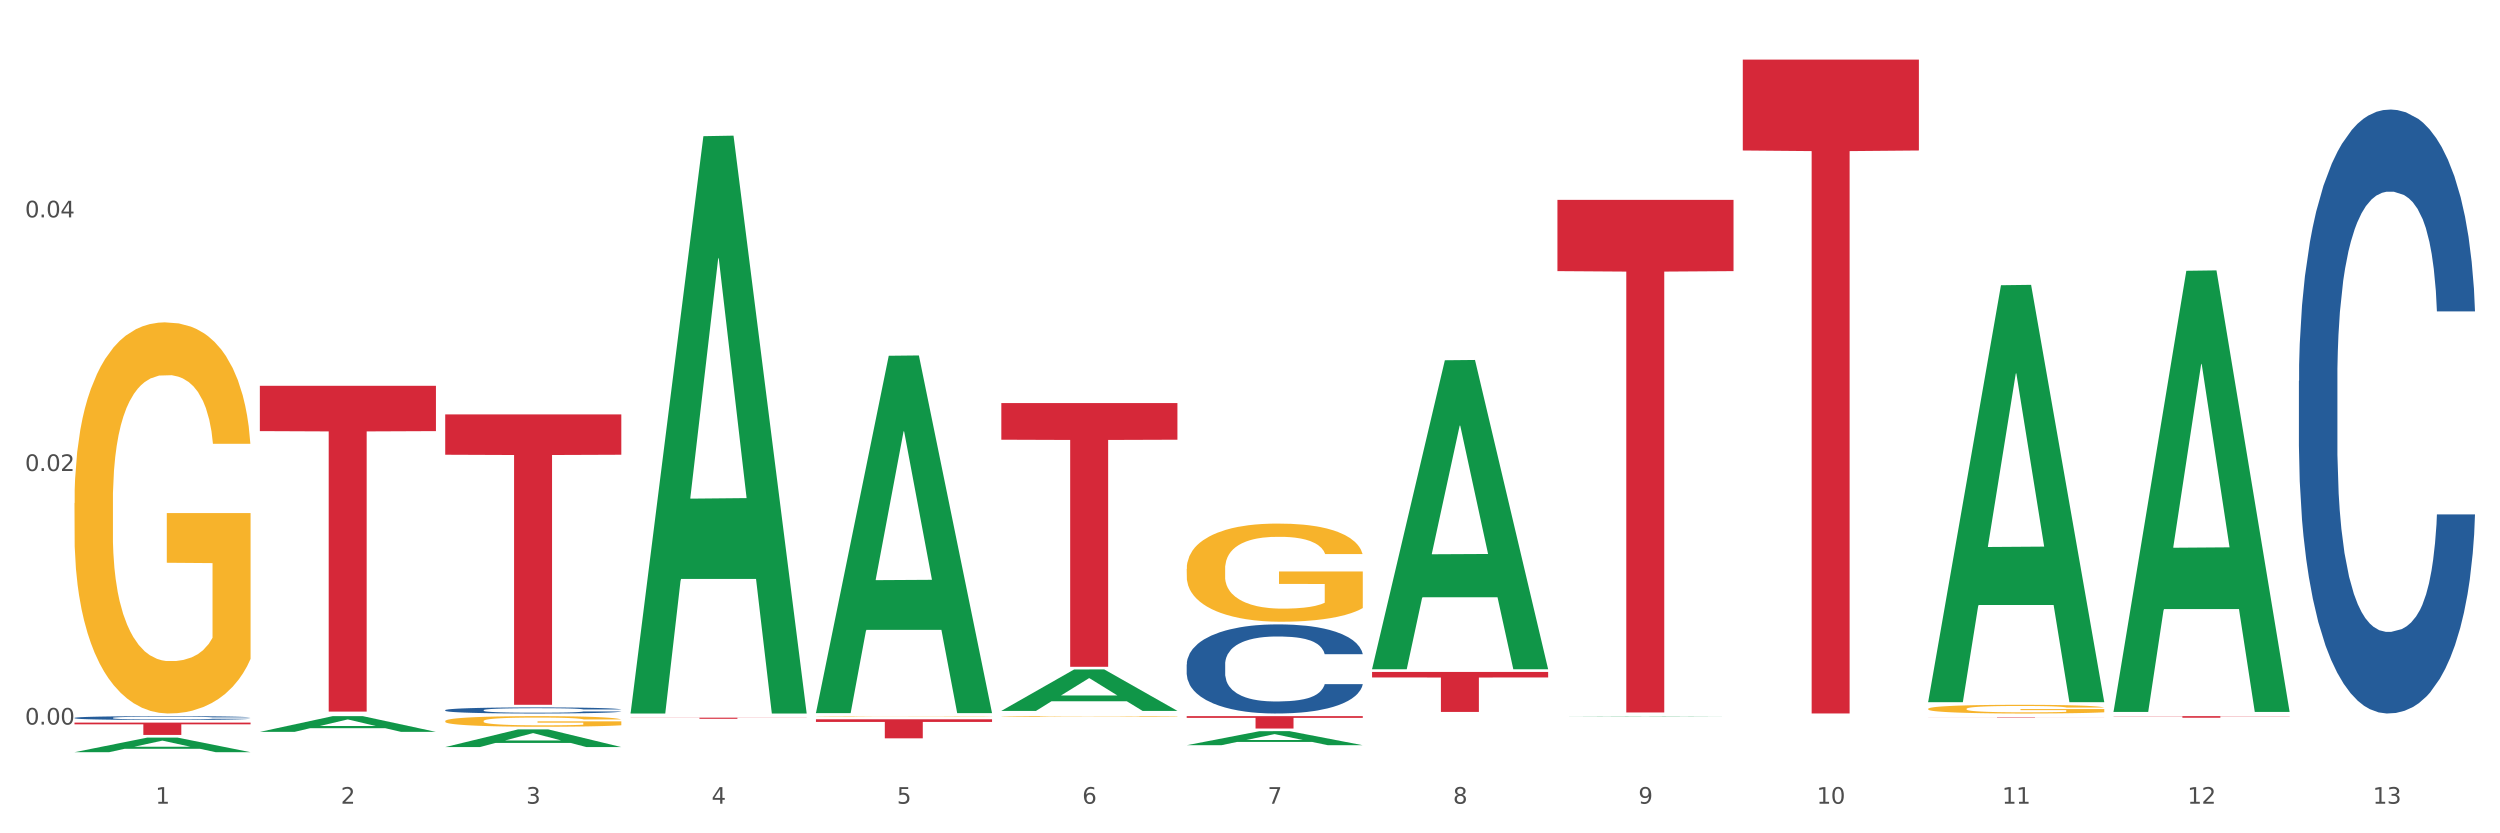 <?xml version="1.0" encoding="utf-8" standalone="no"?>
<!DOCTYPE svg PUBLIC "-//W3C//DTD SVG 1.1//EN"
  "http://www.w3.org/Graphics/SVG/1.1/DTD/svg11.dtd">
<svg xmlns:xlink="http://www.w3.org/1999/xlink" width="1080pt" height="360pt" viewBox="0 0 1080 360" xmlns="http://www.w3.org/2000/svg" version="1.1">
 <rect x="0" y="0" width="1080" height="360" fill="#333333" stroke="none"/>
 <defs>
  <style type="text/css">*{stroke-linejoin: round; stroke-linecap: butt}</style>
 </defs>
 <g id="figure_1">
  <g id="patch_1">
   <path d="M 0 360 
L 1080 360 
L 1080 0 
L 0 0 
z
" style="fill: #ffffff; stroke: #ffffff; stroke-linejoin: miter"/>
  </g>
  <g id="axes_1">
   <g id="matplotlib.axis_1">
    <g id="xtick_1">
     <g id="text_1">
      <!-- 1 -->
      <g style="fill: #4d4d4d" transform="translate(67.159 347.204) scale(0.096 -0.096)">
       <defs>
        <path id="DejaVuSans-31" d="M 794 531 
L 1825 531 
L 1825 4091 
L 703 3866 
L 703 4441 
L 1819 4666 
L 2450 4666 
L 2450 531 
L 3481 531 
L 3481 0 
L 794 0 
L 794 531 
z
" transform="scale(0.016)"/>
       </defs>
       <use xlink:href="#DejaVuSans-31"/>
      </g>
     </g>
    </g>
    <g id="xtick_2">
     <g id="text_2">
      <!-- 2 -->
      <g style="fill: #4d4d4d" transform="translate(147.238 347.204) scale(0.096 -0.096)">
       <defs>
        <path id="DejaVuSans-32" d="M 1228 531 
L 3431 531 
L 3431 0 
L 469 0 
L 469 531 
Q 828 903 1448 1529 
Q 2069 2156 2228 2338 
Q 2531 2678 2651 2914 
Q 2772 3150 2772 3378 
Q 2772 3750 2511 3984 
Q 2250 4219 1831 4219 
Q 1534 4219 1204 4116 
Q 875 4013 500 3803 
L 500 4441 
Q 881 4594 1212 4672 
Q 1544 4750 1819 4750 
Q 2544 4750 2975 4387 
Q 3406 4025 3406 3419 
Q 3406 3131 3298 2873 
Q 3191 2616 2906 2266 
Q 2828 2175 2409 1742 
Q 1991 1309 1228 531 
z
" transform="scale(0.016)"/>
       </defs>
       <use xlink:href="#DejaVuSans-32"/>
      </g>
     </g>
    </g>
    <g id="xtick_3">
     <g id="text_3">
      <!-- 3 -->
      <g style="fill: #4d4d4d" transform="translate(227.317 347.204) scale(0.096 -0.096)">
       <defs>
        <path id="DejaVuSans-33" d="M 2597 2516 
Q 3050 2419 3304 2112 
Q 3559 1806 3559 1356 
Q 3559 666 3084 287 
Q 2609 -91 1734 -91 
Q 1441 -91 1130 -33 
Q 819 25 488 141 
L 488 750 
Q 750 597 1062 519 
Q 1375 441 1716 441 
Q 2309 441 2620 675 
Q 2931 909 2931 1356 
Q 2931 1769 2642 2001 
Q 2353 2234 1838 2234 
L 1294 2234 
L 1294 2753 
L 1863 2753 
Q 2328 2753 2575 2939 
Q 2822 3125 2822 3475 
Q 2822 3834 2567 4026 
Q 2313 4219 1838 4219 
Q 1578 4219 1281 4162 
Q 984 4106 628 3988 
L 628 4550 
Q 988 4650 1302 4700 
Q 1616 4750 1894 4750 
Q 2613 4750 3031 4423 
Q 3450 4097 3450 3541 
Q 3450 3153 3228 2886 
Q 3006 2619 2597 2516 
z
" transform="scale(0.016)"/>
       </defs>
       <use xlink:href="#DejaVuSans-33"/>
      </g>
     </g>
    </g>
    <g id="xtick_4">
     <g id="text_4">
      <!-- 4 -->
      <g style="fill: #4d4d4d" transform="translate(307.396 347.204) scale(0.096 -0.096)">
       <defs>
        <path id="DejaVuSans-34" d="M 2419 4116 
L 825 1625 
L 2419 1625 
L 2419 4116 
z
M 2253 4666 
L 3047 4666 
L 3047 1625 
L 3713 1625 
L 3713 1100 
L 3047 1100 
L 3047 0 
L 2419 0 
L 2419 1100 
L 313 1100 
L 313 1709 
L 2253 4666 
z
" transform="scale(0.016)"/>
       </defs>
       <use xlink:href="#DejaVuSans-34"/>
      </g>
     </g>
    </g>
    <g id="xtick_5">
     <g id="text_5">
      <!-- 5 -->
      <g style="fill: #4d4d4d" transform="translate(387.475 347.204) scale(0.096 -0.096)">
       <defs>
        <path id="DejaVuSans-35" d="M 691 4666 
L 3169 4666 
L 3169 4134 
L 1269 4134 
L 1269 2991 
Q 1406 3038 1543 3061 
Q 1681 3084 1819 3084 
Q 2600 3084 3056 2656 
Q 3513 2228 3513 1497 
Q 3513 744 3044 326 
Q 2575 -91 1722 -91 
Q 1428 -91 1123 -41 
Q 819 9 494 109 
L 494 744 
Q 775 591 1075 516 
Q 1375 441 1709 441 
Q 2250 441 2565 725 
Q 2881 1009 2881 1497 
Q 2881 1984 2565 2268 
Q 2250 2553 1709 2553 
Q 1456 2553 1204 2497 
Q 953 2441 691 2322 
L 691 4666 
z
" transform="scale(0.016)"/>
       </defs>
       <use xlink:href="#DejaVuSans-35"/>
      </g>
     </g>
    </g>
    <g id="xtick_6">
     <g id="text_6">
      <!-- 6 -->
      <g style="fill: #4d4d4d" transform="translate(467.554 347.204) scale(0.096 -0.096)">
       <defs>
        <path id="DejaVuSans-36" d="M 2113 2584 
Q 1688 2584 1439 2293 
Q 1191 2003 1191 1497 
Q 1191 994 1439 701 
Q 1688 409 2113 409 
Q 2538 409 2786 701 
Q 3034 994 3034 1497 
Q 3034 2003 2786 2293 
Q 2538 2584 2113 2584 
z
M 3366 4563 
L 3366 3988 
Q 3128 4100 2886 4159 
Q 2644 4219 2406 4219 
Q 1781 4219 1451 3797 
Q 1122 3375 1075 2522 
Q 1259 2794 1537 2939 
Q 1816 3084 2150 3084 
Q 2853 3084 3261 2657 
Q 3669 2231 3669 1497 
Q 3669 778 3244 343 
Q 2819 -91 2113 -91 
Q 1303 -91 875 529 
Q 447 1150 447 2328 
Q 447 3434 972 4092 
Q 1497 4750 2381 4750 
Q 2619 4750 2861 4703 
Q 3103 4656 3366 4563 
z
" transform="scale(0.016)"/>
       </defs>
       <use xlink:href="#DejaVuSans-36"/>
      </g>
     </g>
    </g>
    <g id="xtick_7">
     <g id="text_7">
      <!-- 7 -->
      <g style="fill: #4d4d4d" transform="translate(547.634 347.204) scale(0.096 -0.096)">
       <defs>
        <path id="DejaVuSans-37" d="M 525 4666 
L 3525 4666 
L 3525 4397 
L 1831 0 
L 1172 0 
L 2766 4134 
L 525 4134 
L 525 4666 
z
" transform="scale(0.016)"/>
       </defs>
       <use xlink:href="#DejaVuSans-37"/>
      </g>
     </g>
    </g>
    <g id="xtick_8">
     <g id="text_8">
      <!-- 8 -->
      <g style="fill: #4d4d4d" transform="translate(627.713 347.204) scale(0.096 -0.096)">
       <defs>
        <path id="DejaVuSans-38" d="M 2034 2216 
Q 1584 2216 1326 1975 
Q 1069 1734 1069 1313 
Q 1069 891 1326 650 
Q 1584 409 2034 409 
Q 2484 409 2743 651 
Q 3003 894 3003 1313 
Q 3003 1734 2745 1975 
Q 2488 2216 2034 2216 
z
M 1403 2484 
Q 997 2584 770 2862 
Q 544 3141 544 3541 
Q 544 4100 942 4425 
Q 1341 4750 2034 4750 
Q 2731 4750 3128 4425 
Q 3525 4100 3525 3541 
Q 3525 3141 3298 2862 
Q 3072 2584 2669 2484 
Q 3125 2378 3379 2068 
Q 3634 1759 3634 1313 
Q 3634 634 3220 271 
Q 2806 -91 2034 -91 
Q 1263 -91 848 271 
Q 434 634 434 1313 
Q 434 1759 690 2068 
Q 947 2378 1403 2484 
z
M 1172 3481 
Q 1172 3119 1398 2916 
Q 1625 2713 2034 2713 
Q 2441 2713 2670 2916 
Q 2900 3119 2900 3481 
Q 2900 3844 2670 4047 
Q 2441 4250 2034 4250 
Q 1625 4250 1398 4047 
Q 1172 3844 1172 3481 
z
" transform="scale(0.016)"/>
       </defs>
       <use xlink:href="#DejaVuSans-38"/>
      </g>
     </g>
    </g>
    <g id="xtick_9">
     <g id="text_9">
      <!-- 9 -->
      <g style="fill: #4d4d4d" transform="translate(707.792 347.204) scale(0.096 -0.096)">
       <defs>
        <path id="DejaVuSans-39" d="M 703 97 
L 703 672 
Q 941 559 1184 500 
Q 1428 441 1663 441 
Q 2288 441 2617 861 
Q 2947 1281 2994 2138 
Q 2813 1869 2534 1725 
Q 2256 1581 1919 1581 
Q 1219 1581 811 2004 
Q 403 2428 403 3163 
Q 403 3881 828 4315 
Q 1253 4750 1959 4750 
Q 2769 4750 3195 4129 
Q 3622 3509 3622 2328 
Q 3622 1225 3098 567 
Q 2575 -91 1691 -91 
Q 1453 -91 1209 -44 
Q 966 3 703 97 
z
M 1959 2075 
Q 2384 2075 2632 2365 
Q 2881 2656 2881 3163 
Q 2881 3666 2632 3958 
Q 2384 4250 1959 4250 
Q 1534 4250 1286 3958 
Q 1038 3666 1038 3163 
Q 1038 2656 1286 2365 
Q 1534 2075 1959 2075 
z
" transform="scale(0.016)"/>
       </defs>
       <use xlink:href="#DejaVuSans-39"/>
      </g>
     </g>
    </g>
    <g id="xtick_10">
     <g id="text_10">
      <!-- 10 -->
      <g style="fill: #4d4d4d" transform="translate(784.817 347.204) scale(0.096 -0.096)">
       <defs>
        <path id="DejaVuSans-30" d="M 2034 4250 
Q 1547 4250 1301 3770 
Q 1056 3291 1056 2328 
Q 1056 1369 1301 889 
Q 1547 409 2034 409 
Q 2525 409 2770 889 
Q 3016 1369 3016 2328 
Q 3016 3291 2770 3770 
Q 2525 4250 2034 4250 
z
M 2034 4750 
Q 2819 4750 3233 4129 
Q 3647 3509 3647 2328 
Q 3647 1150 3233 529 
Q 2819 -91 2034 -91 
Q 1250 -91 836 529 
Q 422 1150 422 2328 
Q 422 3509 836 4129 
Q 1250 4750 2034 4750 
z
" transform="scale(0.016)"/>
       </defs>
       <use xlink:href="#DejaVuSans-31"/>
       <use xlink:href="#DejaVuSans-30" transform="translate(63.623 0)"/>
      </g>
     </g>
    </g>
    <g id="xtick_11">
     <g id="text_11">
      <!-- 11 -->
      <g style="fill: #4d4d4d" transform="translate(864.896 347.204) scale(0.096 -0.096)">
       <use xlink:href="#DejaVuSans-31"/>
       <use xlink:href="#DejaVuSans-31" transform="translate(63.623 0)"/>
      </g>
     </g>
    </g>
    <g id="xtick_12">
     <g id="text_12">
      <!-- 12 -->
      <g style="fill: #4d4d4d" transform="translate(944.975 347.204) scale(0.096 -0.096)">
       <use xlink:href="#DejaVuSans-31"/>
       <use xlink:href="#DejaVuSans-32" transform="translate(63.623 0)"/>
      </g>
     </g>
    </g>
    <g id="xtick_13">
     <g id="text_13">
      <!-- 13 -->
      <g style="fill: #4d4d4d" transform="translate(1025.054 347.204) scale(0.096 -0.096)">
       <use xlink:href="#DejaVuSans-31"/>
       <use xlink:href="#DejaVuSans-33" transform="translate(63.623 0)"/>
      </g>
     </g>
    </g>
    <g id="xtick_14"/>
    <g id="xtick_15"/>
    <g id="xtick_16"/>
    <g id="xtick_17"/>
    <g id="xtick_18"/>
    <g id="xtick_19"/>
    <g id="xtick_20"/>
    <g id="xtick_21"/>
    <g id="xtick_22"/>
    <g id="xtick_23"/>
    <g id="xtick_24"/>
    <g id="xtick_25"/>
   </g>
   <g id="matplotlib.axis_2">
    <g id="ytick_1">
     <g id="text_14">
      <!-- 0.00 -->
      <g style="fill: #4d4d4d" transform="translate(10.8 313.019) scale(0.096 -0.096)">
       <defs>
        <path id="DejaVuSans-2e" d="M 684 794 
L 1344 794 
L 1344 0 
L 684 0 
L 684 794 
z
" transform="scale(0.016)"/>
       </defs>
       <use xlink:href="#DejaVuSans-30"/>
       <use xlink:href="#DejaVuSans-2e" transform="translate(63.623 0)"/>
       <use xlink:href="#DejaVuSans-30" transform="translate(95.41 0)"/>
       <use xlink:href="#DejaVuSans-30" transform="translate(159.033 0)"/>
      </g>
     </g>
    </g>
    <g id="ytick_2">
     <g id="text_15">
      <!-- 0.02 -->
      <g style="fill: #4d4d4d" transform="translate(10.8 203.466) scale(0.096 -0.096)">
       <use xlink:href="#DejaVuSans-30"/>
       <use xlink:href="#DejaVuSans-2e" transform="translate(63.623 0)"/>
       <use xlink:href="#DejaVuSans-30" transform="translate(95.41 0)"/>
       <use xlink:href="#DejaVuSans-32" transform="translate(159.033 0)"/>
      </g>
     </g>
    </g>
    <g id="ytick_3">
     <g id="text_16">
      <!-- 0.04 -->
      <g style="fill: #4d4d4d" transform="translate(10.8 93.913) scale(0.096 -0.096)">
       <use xlink:href="#DejaVuSans-30"/>
       <use xlink:href="#DejaVuSans-2e" transform="translate(63.623 0)"/>
       <use xlink:href="#DejaVuSans-30" transform="translate(95.41 0)"/>
       <use xlink:href="#DejaVuSans-34" transform="translate(159.033 0)"/>
      </g>
     </g>
    </g>
    <g id="ytick_4"/>
    <g id="ytick_5"/>
    <g id="ytick_6"/>
   </g>
   <g id="PolyCollection_1">
    <path d="M 32.175 324.938 
L 32.253 324.932 
L 63.625 318.64 
L 76.644 318.634 
L 108.25 324.95 
L 93.192 324.95 
L 86.369 323.479 
L 53.978 323.479 
L 53.743 323.503 
L 47.155 324.95 
L 32.175 324.95 
L 32.175 324.938 
L 58.056 322.601 
L 82.291 322.595 
L 70.291 319.98 
L 70.134 319.968 
L 69.977 319.986 
L 57.978 322.595 
L 58.056 322.601 
L 32.175 324.938 
z
" clip-path="url(#pf02a6787f1)" style="fill: #109648"/>
    <path d="M 832.967 309.784 
L 909.042 309.784 
L 909.042 309.81 
L 879.116 309.81 
L 879.116 309.968 
L 862.712 309.968 
L 862.712 309.81 
L 832.967 309.81 
L 832.967 309.785 
L 832.967 309.784 
z
" clip-path="url(#pf02a6787f1)" style="fill: #d62839"/>
    <path d="M 752.887 25.759 
L 828.963 25.759 
L 828.963 65.012 
L 799.037 65.277 
L 799.037 308.216 
L 782.632 308.216 
L 782.632 65.277 
L 752.887 65.012 
L 752.887 26.025 
L 752.887 25.759 
z
" clip-path="url(#pf02a6787f1)" style="fill: #d62839"/>
    <path d="M 672.808 86.351 
L 748.883 86.351 
L 748.883 117.123 
L 718.958 117.33 
L 718.958 307.781 
L 702.553 307.781 
L 702.553 117.33 
L 672.808 117.123 
L 672.808 86.559 
L 672.808 86.351 
z
" clip-path="url(#pf02a6787f1)" style="fill: #d62839"/>
    <path d="M 592.729 290.262 
L 668.804 290.262 
L 668.804 292.667 
L 638.879 292.683 
L 638.879 307.569 
L 622.474 307.569 
L 622.474 292.683 
L 592.729 292.667 
L 592.729 290.278 
L 592.729 290.262 
z
" clip-path="url(#pf02a6787f1)" style="fill: #d62839"/>
    <path d="M 512.65 309.372 
L 588.725 309.372 
L 588.725 310.116 
L 558.8 310.121 
L 558.8 314.727 
L 542.395 314.727 
L 542.395 310.121 
L 512.65 310.116 
L 512.65 309.377 
L 512.65 309.372 
z
" clip-path="url(#pf02a6787f1)" style="fill: #d62839"/>
    <path d="M 432.571 174.122 
L 508.646 174.122 
L 508.646 189.955 
L 478.721 190.062 
L 478.721 288.053 
L 462.316 288.053 
L 462.316 190.062 
L 432.571 189.955 
L 432.571 174.229 
L 432.571 174.122 
z
" clip-path="url(#pf02a6787f1)" style="fill: #d62839"/>
    <path d="M 352.492 310.716 
L 428.567 310.716 
L 428.567 311.861 
L 398.641 311.869 
L 398.641 318.958 
L 382.237 318.958 
L 382.237 311.869 
L 352.492 311.861 
L 352.492 310.724 
L 352.492 310.716 
z
" clip-path="url(#pf02a6787f1)" style="fill: #d62839"/>
    <path d="M 272.412 310.033 
L 348.488 310.033 
L 348.488 310.102 
L 318.562 310.103 
L 318.562 310.534 
L 302.157 310.534 
L 302.157 310.103 
L 272.412 310.102 
L 272.412 310.033 
L 272.412 310.033 
z
" clip-path="url(#pf02a6787f1)" style="fill: #d62839"/>
    <path d="M 192.333 179.016 
L 268.408 179.016 
L 268.408 196.449 
L 238.483 196.567 
L 238.483 304.46 
L 222.078 304.46 
L 222.078 196.567 
L 192.333 196.449 
L 192.333 179.134 
L 192.333 179.016 
z
" clip-path="url(#pf02a6787f1)" style="fill: #d62839"/>
    <path d="M 112.254 166.678 
L 188.329 166.678 
L 188.329 186.236 
L 158.404 186.368 
L 158.404 307.413 
L 141.999 307.413 
L 141.999 186.368 
L 112.254 186.236 
L 112.254 166.81 
L 112.254 166.678 
z
" clip-path="url(#pf02a6787f1)" style="fill: #d62839"/>
    <path d="M 32.175 312.168 
L 108.25 312.168 
L 108.25 312.909 
L 78.325 312.914 
L 78.325 317.5 
L 61.92 317.5 
L 61.92 312.914 
L 32.175 312.909 
L 32.175 312.173 
L 32.175 312.168 
z
" clip-path="url(#pf02a6787f1)" style="fill: #d62839"/>
    <path d="M 32.175 310.119 
L 32.265 310.117 
L 32.265 310.075 
L 32.535 310.017 
L 33.524 309.911 
L 34.783 309.83 
L 36.941 309.736 
L 38.11 309.697 
L 39.639 309.653 
L 42.786 309.581 
L 46.383 309.521 
L 48.901 309.487 
L 50.789 309.466 
L 55.016 309.428 
L 57.443 309.411 
L 59.961 309.398 
L 62.119 309.389 
L 65.716 309.378 
L 68.594 309.373 
L 71.921 309.372 
L 74.709 309.373 
L 78.396 309.38 
L 83.791 309.398 
L 85.859 309.408 
L 88.647 309.427 
L 91.524 309.451 
L 93.862 309.475 
L 96.56 309.51 
L 99.348 309.556 
L 102.045 309.613 
L 103.934 309.666 
L 105.463 309.723 
L 106.811 309.791 
L 107.801 309.865 
L 108.25 309.927 
L 91.794 309.927 
L 91.345 309.871 
L 90.445 309.811 
L 89.546 309.77 
L 88.557 309.736 
L 87.028 309.698 
L 85.679 309.674 
L 83.431 309.645 
L 81.363 309.627 
L 79.655 309.616 
L 77.586 309.607 
L 73.18 309.598 
L 70.033 309.598 
L 68.054 309.601 
L 65.627 309.609 
L 63.558 309.619 
L 61.13 309.638 
L 59.242 309.657 
L 57.354 309.683 
L 56.274 309.701 
L 54.656 309.735 
L 53.577 309.762 
L 52.138 309.809 
L 51.329 309.842 
L 49.89 309.929 
L 49.26 309.993 
L 48.991 310.037 
L 48.811 310.085 
L 48.811 310.322 
L 49.35 310.428 
L 49.8 310.474 
L 50.519 310.525 
L 51.868 310.592 
L 53.847 310.658 
L 55.915 310.705 
L 57.623 310.733 
L 59.242 310.755 
L 60.861 310.771 
L 62.839 310.787 
L 64.457 310.796 
L 66.885 310.805 
L 69.763 310.809 
L 72.011 310.809 
L 76.597 310.802 
L 78.665 310.794 
L 80.644 310.784 
L 82.802 310.767 
L 84.51 310.749 
L 85.5 310.735 
L 87.118 310.706 
L 88.377 310.676 
L 89.456 310.641 
L 90.176 310.61 
L 90.985 310.565 
L 91.614 310.513 
L 91.794 310.486 
L 108.25 310.486 
L 107.89 310.541 
L 107.261 310.594 
L 106.002 310.665 
L 105.013 310.706 
L 103.484 310.756 
L 101.866 310.799 
L 99.618 310.846 
L 97.549 310.881 
L 95.391 310.911 
L 93.053 310.938 
L 88.827 310.976 
L 87.298 310.987 
L 84.061 311.005 
L 81.543 311.016 
L 77.856 311.026 
L 74.079 311.032 
L 70.123 311.034 
L 66.616 311.031 
L 62.749 311.022 
L 60.321 311.013 
L 57.623 310.999 
L 54.476 310.978 
L 51.509 310.952 
L 48.721 310.922 
L 46.113 310.887 
L 43.685 310.847 
L 40.538 310.782 
L 38.2 310.718 
L 36.491 310.659 
L 35.322 310.609 
L 34.153 310.545 
L 33.524 310.501 
L 32.535 310.395 
L 32.175 310.296 
L 32.175 310.119 
z
" clip-path="url(#pf02a6787f1)" style="fill: #255c99"/>
    <path d="M 192.333 306.782 
L 192.423 306.78 
L 192.423 306.712 
L 192.693 306.62 
L 193.682 306.451 
L 194.941 306.323 
L 197.099 306.174 
L 198.268 306.111 
L 199.797 306.041 
L 202.944 305.928 
L 206.541 305.831 
L 209.059 305.778 
L 210.947 305.744 
L 215.174 305.684 
L 217.602 305.657 
L 220.12 305.635 
L 222.278 305.621 
L 225.875 305.604 
L 228.752 305.597 
L 232.079 305.594 
L 234.867 305.597 
L 238.554 305.607 
L 243.949 305.635 
L 246.018 305.652 
L 248.805 305.681 
L 251.683 305.72 
L 254.021 305.759 
L 256.718 305.814 
L 259.506 305.887 
L 262.204 305.978 
L 264.092 306.063 
L 265.621 306.152 
L 266.97 306.261 
L 267.959 306.379 
L 268.408 306.478 
L 251.953 306.478 
L 251.503 306.389 
L 250.604 306.292 
L 249.704 306.227 
L 248.715 306.174 
L 247.187 306.113 
L 245.838 306.075 
L 243.59 306.029 
L 241.521 306 
L 239.813 305.983 
L 237.745 305.969 
L 233.338 305.954 
L 230.191 305.954 
L 228.213 305.959 
L 225.785 305.971 
L 223.717 305.988 
L 221.289 306.017 
L 219.4 306.048 
L 217.512 306.089 
L 216.433 306.118 
L 214.814 306.171 
L 213.735 306.215 
L 212.296 306.29 
L 211.487 306.343 
L 210.048 306.48 
L 209.419 306.582 
L 209.149 306.652 
L 208.969 306.729 
L 208.969 307.105 
L 209.509 307.274 
L 209.958 307.347 
L 210.678 307.429 
L 212.027 307.535 
L 214.005 307.639 
L 216.073 307.714 
L 217.782 307.76 
L 219.4 307.793 
L 221.019 307.82 
L 222.997 307.844 
L 224.616 307.859 
L 227.044 307.873 
L 229.921 307.88 
L 232.169 307.88 
L 236.755 307.868 
L 238.824 307.856 
L 240.802 307.839 
L 242.96 307.813 
L 244.669 307.784 
L 245.658 307.762 
L 247.276 307.716 
L 248.535 307.668 
L 249.615 307.612 
L 250.334 307.564 
L 251.143 307.492 
L 251.773 307.41 
L 251.953 307.366 
L 268.408 307.366 
L 268.049 307.453 
L 267.419 307.537 
L 266.16 307.651 
L 265.171 307.716 
L 263.643 307.796 
L 262.024 307.863 
L 259.776 307.938 
L 257.708 307.994 
L 255.549 308.042 
L 253.211 308.085 
L 248.985 308.146 
L 247.456 308.163 
L 244.219 308.192 
L 241.701 308.209 
L 238.014 308.225 
L 234.238 308.235 
L 230.281 308.237 
L 226.774 308.233 
L 222.907 308.218 
L 220.479 308.204 
L 217.782 308.182 
L 214.634 308.148 
L 211.667 308.107 
L 208.879 308.059 
L 206.271 308.003 
L 203.843 307.941 
L 200.696 307.837 
L 198.358 307.735 
L 196.65 307.641 
L 195.481 307.562 
L 194.312 307.46 
L 193.682 307.39 
L 192.693 307.221 
L 192.333 307.064 
L 192.333 306.782 
z
" clip-path="url(#pf02a6787f1)" style="fill: #255c99"/>
    <path d="M 512.65 287.032 
L 512.74 286.997 
L 512.74 286.012 
L 513.01 284.676 
L 513.999 282.214 
L 515.258 280.351 
L 517.416 278.17 
L 518.585 277.256 
L 520.114 276.236 
L 523.261 274.583 
L 526.858 273.177 
L 529.376 272.403 
L 531.264 271.911 
L 535.49 271.031 
L 537.918 270.645 
L 540.436 270.328 
L 542.594 270.117 
L 546.191 269.871 
L 549.069 269.765 
L 552.396 269.73 
L 555.184 269.765 
L 558.871 269.906 
L 564.266 270.328 
L 566.334 270.574 
L 569.122 270.996 
L 571.999 271.559 
L 574.337 272.122 
L 577.035 272.93 
L 579.823 273.985 
L 582.52 275.322 
L 584.409 276.553 
L 585.937 277.854 
L 587.286 279.436 
L 588.275 281.159 
L 588.725 282.601 
L 572.269 282.601 
L 571.819 281.3 
L 570.92 279.893 
L 570.021 278.944 
L 569.032 278.17 
L 567.503 277.291 
L 566.154 276.728 
L 563.906 276.06 
L 561.838 275.638 
L 560.129 275.392 
L 558.061 275.181 
L 553.655 274.97 
L 550.508 274.97 
L 548.529 275.04 
L 546.101 275.216 
L 544.033 275.462 
L 541.605 275.884 
L 539.717 276.342 
L 537.828 276.939 
L 536.749 277.361 
L 535.131 278.135 
L 534.052 278.768 
L 532.613 279.858 
L 531.804 280.632 
L 530.365 282.636 
L 529.735 284.113 
L 529.466 285.133 
L 529.286 286.258 
L 529.286 291.744 
L 529.825 294.206 
L 530.275 295.261 
L 530.994 296.457 
L 532.343 298.004 
L 534.321 299.516 
L 536.39 300.606 
L 538.098 301.275 
L 539.717 301.767 
L 541.335 302.154 
L 543.314 302.505 
L 544.932 302.716 
L 547.36 302.927 
L 550.238 303.033 
L 552.486 303.033 
L 557.072 302.857 
L 559.14 302.681 
L 561.119 302.435 
L 563.277 302.048 
L 564.985 301.626 
L 565.974 301.31 
L 567.593 300.642 
L 568.852 299.938 
L 569.931 299.129 
L 570.65 298.426 
L 571.46 297.371 
L 572.089 296.175 
L 572.269 295.542 
L 588.725 295.542 
L 588.365 296.808 
L 587.736 298.039 
L 586.477 299.692 
L 585.488 300.642 
L 583.959 301.802 
L 582.341 302.787 
L 580.092 303.877 
L 578.024 304.686 
L 575.866 305.389 
L 573.528 306.022 
L 569.302 306.901 
L 567.773 307.147 
L 564.536 307.569 
L 562.018 307.815 
L 558.331 308.062 
L 554.554 308.202 
L 550.598 308.237 
L 547.091 308.167 
L 543.224 307.956 
L 540.796 307.745 
L 538.098 307.429 
L 534.951 306.936 
L 531.983 306.338 
L 529.196 305.635 
L 526.588 304.826 
L 524.16 303.912 
L 521.013 302.4 
L 518.675 300.923 
L 516.966 299.551 
L 515.797 298.391 
L 514.628 296.914 
L 513.999 295.894 
L 513.01 293.432 
L 512.65 291.147 
L 512.65 287.032 
z
" clip-path="url(#pf02a6787f1)" style="fill: #255c99"/>
    <path d="M 993.125 164.553 
L 993.215 164.314 
L 993.215 157.643 
L 993.485 148.588 
L 994.474 131.908 
L 995.733 119.279 
L 997.891 104.505 
L 999.06 98.31 
L 1000.588 91.4 
L 1003.736 80.201 
L 1007.333 70.669 
L 1009.851 65.427 
L 1011.739 62.091 
L 1015.965 56.134 
L 1018.393 53.513 
L 1020.911 51.368 
L 1023.069 49.939 
L 1026.666 48.271 
L 1029.544 47.556 
L 1032.871 47.317 
L 1035.659 47.556 
L 1039.345 48.509 
L 1044.741 51.368 
L 1046.809 53.036 
L 1049.597 55.896 
L 1052.474 59.708 
L 1054.812 63.521 
L 1057.51 69.001 
L 1060.298 76.15 
L 1062.995 85.204 
L 1064.884 93.544 
L 1066.412 102.361 
L 1067.761 113.084 
L 1068.75 124.759 
L 1069.2 134.529 
L 1052.744 134.529 
L 1052.294 125.713 
L 1051.395 116.181 
L 1050.496 109.748 
L 1049.507 104.505 
L 1047.978 98.548 
L 1046.629 94.736 
L 1044.381 90.208 
L 1042.313 87.349 
L 1040.604 85.681 
L 1038.536 84.251 
L 1034.13 82.822 
L 1030.983 82.822 
L 1029.004 83.298 
L 1026.576 84.49 
L 1024.508 86.158 
L 1022.08 89.017 
L 1020.192 92.115 
L 1018.303 96.165 
L 1017.224 99.025 
L 1015.606 104.267 
L 1014.527 108.556 
L 1013.088 115.943 
L 1012.278 121.185 
L 1010.84 134.767 
L 1010.21 144.775 
L 1009.94 151.685 
L 1009.761 159.311 
L 1009.761 196.483 
L 1010.3 213.163 
L 1010.75 220.311 
L 1011.469 228.413 
L 1012.818 238.897 
L 1014.796 249.143 
L 1016.865 256.53 
L 1018.573 261.057 
L 1020.192 264.393 
L 1021.81 267.014 
L 1023.789 269.397 
L 1025.407 270.827 
L 1027.835 272.257 
L 1030.713 272.972 
L 1032.961 272.972 
L 1037.547 271.78 
L 1039.615 270.589 
L 1041.594 268.921 
L 1043.752 266.3 
L 1045.46 263.44 
L 1046.449 261.296 
L 1048.068 256.768 
L 1049.327 252.003 
L 1050.406 246.522 
L 1051.125 241.756 
L 1051.935 234.608 
L 1052.564 226.506 
L 1052.744 222.217 
L 1069.2 222.217 
L 1068.84 230.795 
L 1068.211 239.135 
L 1066.952 250.335 
L 1065.963 256.768 
L 1064.434 264.632 
L 1062.815 271.304 
L 1060.567 278.69 
L 1058.499 284.171 
L 1056.341 288.937 
L 1054.003 293.226 
L 1049.777 299.183 
L 1048.248 300.851 
L 1045.011 303.71 
L 1042.493 305.378 
L 1038.806 307.046 
L 1035.029 307.999 
L 1031.072 308.237 
L 1027.565 307.761 
L 1023.699 306.331 
L 1021.271 304.902 
L 1018.573 302.757 
L 1015.426 299.421 
L 1012.458 295.37 
L 1009.671 290.605 
L 1007.063 285.124 
L 1004.635 278.929 
L 1001.488 268.682 
L 999.15 258.675 
L 997.441 249.382 
L 996.272 241.518 
L 995.103 231.51 
L 994.474 224.6 
L 993.485 207.92 
L 993.125 192.432 
L 993.125 164.553 
z
" clip-path="url(#pf02a6787f1)" style="fill: #255c99"/>
    <path d="M 832.967 306.213 
L 833.056 306.209 
L 833.056 306.086 
L 833.236 305.979 
L 834.134 305.721 
L 835.481 305.508 
L 836.469 305.395 
L 837.457 305.302 
L 838.625 305.209 
L 840.062 305.113 
L 842.667 304.972 
L 844.283 304.9 
L 846.259 304.824 
L 849.852 304.714 
L 852.457 304.652 
L 855.151 304.601 
L 859.552 304.539 
L 862.427 304.511 
L 865.48 304.491 
L 869.163 304.477 
L 871.947 304.473 
L 878.055 304.484 
L 883.264 304.515 
L 885.779 304.539 
L 889.012 304.58 
L 890.719 304.608 
L 893.503 304.663 
L 896.377 304.735 
L 898.353 304.797 
L 901.317 304.913 
L 903.563 305.03 
L 905.629 305.175 
L 906.706 305.274 
L 907.515 305.367 
L 908.233 305.474 
L 908.952 305.642 
L 892.785 305.642 
L 892.156 305.522 
L 891.168 305.408 
L 889.731 305.298 
L 888.474 305.23 
L 886.318 305.144 
L 884.342 305.089 
L 882.276 305.048 
L 879.761 305.013 
L 877.785 304.996 
L 875.001 304.982 
L 869.522 304.986 
L 865.84 305.013 
L 863.325 305.048 
L 861.708 305.078 
L 860.271 305.113 
L 858.654 305.161 
L 856.768 305.233 
L 855.421 305.298 
L 854.074 305.381 
L 852.996 305.463 
L 852.008 305.56 
L 851.199 305.663 
L 850.571 305.769 
L 850.032 305.9 
L 849.583 306.117 
L 849.583 306.588 
L 849.762 306.694 
L 850.211 306.835 
L 850.75 306.942 
L 851.648 307.069 
L 852.457 307.155 
L 853.984 307.278 
L 855.69 307.382 
L 857.038 307.447 
L 858.385 307.502 
L 860.72 307.577 
L 863.325 307.639 
L 865.57 307.677 
L 868.624 307.712 
L 870.69 307.725 
L 872.486 307.732 
L 876.887 307.732 
L 880.031 307.722 
L 883.534 307.698 
L 886.228 307.667 
L 888.474 307.629 
L 890.988 307.567 
L 892.605 307.509 
L 892.605 306.79 
L 872.845 306.787 
L 872.845 306.309 
L 909.042 306.309 
L 909.042 307.712 
L 907.515 307.784 
L 905.808 307.849 
L 904.012 307.907 
L 901.317 307.98 
L 898.084 308.048 
L 895.21 308.097 
L 892.156 308.138 
L 888.563 308.176 
L 883.893 308.21 
L 881.019 308.224 
L 877.426 308.234 
L 873.205 308.237 
L 869.522 308.231 
L 865.929 308.213 
L 862.157 308.182 
L 858.475 308.138 
L 855.69 308.093 
L 852.906 308.038 
L 849.942 307.966 
L 847.607 307.897 
L 845.81 307.835 
L 843.834 307.756 
L 841.679 307.653 
L 840.062 307.56 
L 838.625 307.464 
L 837.098 307.34 
L 836.02 307.234 
L 834.942 307.1 
L 834.314 307 
L 833.595 306.845 
L 833.056 306.629 
L 832.967 306.213 
z
" clip-path="url(#pf02a6787f1)" style="fill: #f7b32b"/>
    <path d="M 512.65 245.78 
L 512.74 245.742 
L 512.74 244.347 
L 512.919 243.146 
L 513.818 240.241 
L 515.165 237.839 
L 516.153 236.561 
L 517.141 235.515 
L 518.308 234.469 
L 519.745 233.385 
L 522.35 231.797 
L 523.967 230.983 
L 525.943 230.131 
L 529.536 228.891 
L 532.14 228.194 
L 534.835 227.613 
L 539.236 226.916 
L 542.11 226.606 
L 545.164 226.374 
L 548.846 226.219 
L 551.631 226.18 
L 557.738 226.296 
L 562.948 226.645 
L 565.462 226.916 
L 568.696 227.381 
L 570.402 227.691 
L 573.187 228.31 
L 576.061 229.124 
L 578.037 229.821 
L 581.001 231.138 
L 583.246 232.455 
L 585.312 234.082 
L 586.39 235.205 
L 587.198 236.251 
L 587.917 237.452 
L 588.635 239.35 
L 572.468 239.35 
L 571.839 237.994 
L 570.851 236.716 
L 569.414 235.477 
L 568.157 234.702 
L 566.001 233.733 
L 564.025 233.114 
L 561.96 232.649 
L 559.445 232.261 
L 557.469 232.068 
L 554.684 231.913 
L 549.206 231.952 
L 545.523 232.261 
L 543.008 232.649 
L 541.391 232.997 
L 539.954 233.385 
L 538.338 233.927 
L 536.451 234.741 
L 535.104 235.477 
L 533.757 236.406 
L 532.679 237.336 
L 531.691 238.421 
L 530.883 239.583 
L 530.254 240.783 
L 529.715 242.255 
L 529.266 244.696 
L 529.266 250.003 
L 529.446 251.203 
L 529.895 252.792 
L 530.434 253.992 
L 531.332 255.426 
L 532.14 256.394 
L 533.667 257.788 
L 535.374 258.951 
L 536.721 259.687 
L 538.068 260.306 
L 540.403 261.159 
L 543.008 261.856 
L 545.254 262.282 
L 548.307 262.669 
L 550.373 262.824 
L 552.169 262.902 
L 556.571 262.902 
L 559.714 262.785 
L 563.217 262.514 
L 565.912 262.166 
L 568.157 261.74 
L 570.672 261.042 
L 572.289 260.384 
L 572.289 252.288 
L 552.529 252.249 
L 552.529 246.865 
L 588.725 246.865 
L 588.725 262.669 
L 587.198 263.483 
L 585.492 264.219 
L 583.695 264.877 
L 581.001 265.691 
L 577.767 266.465 
L 574.893 267.008 
L 571.839 267.472 
L 568.247 267.899 
L 563.576 268.286 
L 560.702 268.441 
L 557.109 268.557 
L 552.888 268.596 
L 549.206 268.518 
L 545.613 268.325 
L 541.841 267.976 
L 538.158 267.472 
L 535.374 266.969 
L 532.589 266.349 
L 529.625 265.536 
L 527.29 264.761 
L 525.494 264.064 
L 523.518 263.173 
L 521.362 262.011 
L 519.745 260.965 
L 518.308 259.88 
L 516.781 258.486 
L 515.704 257.285 
L 514.626 255.774 
L 513.997 254.651 
L 513.279 252.908 
L 512.74 250.467 
L 512.65 245.78 
z
" clip-path="url(#pf02a6787f1)" style="fill: #f7b32b"/>
    <path d="M 432.571 309.549 
L 432.661 309.549 
L 432.661 309.536 
L 432.84 309.526 
L 433.738 309.499 
L 435.086 309.478 
L 436.074 309.466 
L 437.062 309.456 
L 438.229 309.447 
L 439.666 309.437 
L 442.271 309.423 
L 443.888 309.415 
L 445.864 309.408 
L 449.456 309.396 
L 452.061 309.39 
L 454.756 309.385 
L 459.157 309.379 
L 462.031 309.376 
L 465.085 309.374 
L 468.767 309.372 
L 471.551 309.372 
L 477.659 309.373 
L 482.868 309.376 
L 485.383 309.379 
L 488.617 309.383 
L 490.323 309.386 
L 493.108 309.391 
L 495.982 309.399 
L 497.958 309.405 
L 500.922 309.417 
L 503.167 309.429 
L 505.233 309.443 
L 506.311 309.454 
L 507.119 309.463 
L 507.838 309.474 
L 508.556 309.491 
L 492.389 309.491 
L 491.76 309.479 
L 490.772 309.467 
L 489.335 309.456 
L 488.078 309.449 
L 485.922 309.44 
L 483.946 309.435 
L 481.88 309.431 
L 479.366 309.427 
L 477.39 309.425 
L 474.605 309.424 
L 469.126 309.424 
L 465.444 309.427 
L 462.929 309.431 
L 461.312 309.434 
L 459.875 309.437 
L 458.258 309.442 
L 456.372 309.449 
L 455.025 309.456 
L 453.678 309.465 
L 452.6 309.473 
L 451.612 309.483 
L 450.804 309.493 
L 450.175 309.504 
L 449.636 309.518 
L 449.187 309.54 
L 449.187 309.588 
L 449.367 309.599 
L 449.816 309.613 
L 450.355 309.624 
L 451.253 309.637 
L 452.061 309.646 
L 453.588 309.658 
L 455.295 309.669 
L 456.642 309.675 
L 457.989 309.681 
L 460.324 309.689 
L 462.929 309.695 
L 465.174 309.699 
L 468.228 309.702 
L 470.294 309.704 
L 472.09 309.705 
L 476.491 309.705 
L 479.635 309.703 
L 483.138 309.701 
L 485.832 309.698 
L 488.078 309.694 
L 490.593 309.688 
L 492.209 309.682 
L 492.209 309.608 
L 472.45 309.608 
L 472.45 309.559 
L 508.646 309.559 
L 508.646 309.702 
L 507.119 309.71 
L 505.413 309.716 
L 503.616 309.722 
L 500.922 309.73 
L 497.688 309.737 
L 494.814 309.742 
L 491.76 309.746 
L 488.168 309.75 
L 483.497 309.753 
L 480.623 309.755 
L 477.03 309.756 
L 472.809 309.756 
L 469.126 309.755 
L 465.534 309.754 
L 461.761 309.75 
L 458.079 309.746 
L 455.295 309.741 
L 452.51 309.736 
L 449.546 309.728 
L 447.211 309.721 
L 445.415 309.715 
L 443.439 309.707 
L 441.283 309.696 
L 439.666 309.687 
L 438.229 309.677 
L 436.702 309.665 
L 435.625 309.654 
L 434.547 309.64 
L 433.918 309.63 
L 433.199 309.614 
L 432.661 309.592 
L 432.571 309.549 
z
" clip-path="url(#pf02a6787f1)" style="fill: #f7b32b"/>
    <path d="M 352.492 309.469 
L 352.581 309.469 
L 352.581 309.462 
L 352.761 309.456 
L 353.659 309.441 
L 355.006 309.43 
L 355.994 309.423 
L 356.982 309.418 
L 358.15 309.413 
L 359.587 309.408 
L 362.192 309.4 
L 363.809 309.396 
L 365.785 309.391 
L 369.377 309.385 
L 371.982 309.382 
L 374.676 309.379 
L 379.078 309.376 
L 381.952 309.374 
L 385.005 309.373 
L 388.688 309.372 
L 391.472 309.372 
L 397.58 309.373 
L 402.789 309.374 
L 405.304 309.376 
L 408.538 309.378 
L 410.244 309.379 
L 413.028 309.382 
L 415.903 309.386 
L 417.879 309.39 
L 420.843 309.396 
L 423.088 309.403 
L 425.154 309.411 
L 426.232 309.417 
L 427.04 309.422 
L 427.758 309.428 
L 428.477 309.437 
L 412.31 309.437 
L 411.681 309.43 
L 410.693 309.424 
L 409.256 309.418 
L 407.999 309.414 
L 405.843 309.409 
L 403.867 309.406 
L 401.801 309.404 
L 399.286 309.402 
L 397.31 309.401 
L 394.526 309.4 
L 389.047 309.4 
L 385.365 309.402 
L 382.85 309.404 
L 381.233 309.406 
L 379.796 309.408 
L 378.179 309.41 
L 376.293 309.414 
L 374.946 309.418 
L 373.599 309.422 
L 372.521 309.427 
L 371.533 309.432 
L 370.724 309.438 
L 370.096 309.444 
L 369.557 309.451 
L 369.108 309.463 
L 369.108 309.49 
L 369.287 309.496 
L 369.737 309.503 
L 370.275 309.509 
L 371.174 309.516 
L 371.982 309.521 
L 373.509 309.528 
L 375.215 309.534 
L 376.563 309.537 
L 377.91 309.541 
L 380.245 309.545 
L 382.85 309.548 
L 385.095 309.55 
L 388.149 309.552 
L 390.215 309.553 
L 392.011 309.553 
L 396.412 309.553 
L 399.556 309.553 
L 403.059 309.551 
L 405.753 309.55 
L 407.999 309.548 
L 410.514 309.544 
L 412.13 309.541 
L 412.13 309.501 
L 392.37 309.501 
L 392.37 309.474 
L 428.567 309.474 
L 428.567 309.552 
L 427.04 309.556 
L 425.333 309.56 
L 423.537 309.563 
L 420.843 309.567 
L 417.609 309.571 
L 414.735 309.574 
L 411.681 309.576 
L 408.088 309.578 
L 403.418 309.58 
L 400.544 309.581 
L 396.951 309.581 
L 392.73 309.581 
L 389.047 309.581 
L 385.455 309.58 
L 381.682 309.578 
L 378 309.576 
L 375.215 309.573 
L 372.431 309.57 
L 369.467 309.566 
L 367.132 309.563 
L 365.335 309.559 
L 363.359 309.555 
L 361.204 309.549 
L 359.587 309.544 
L 358.15 309.538 
L 356.623 309.532 
L 355.545 309.526 
L 354.468 309.518 
L 353.839 309.513 
L 353.12 309.504 
L 352.581 309.492 
L 352.492 309.469 
z
" clip-path="url(#pf02a6787f1)" style="fill: #f7b32b"/>
    <path d="M 913.046 309.372 
L 989.121 309.372 
L 989.121 309.468 
L 959.196 309.468 
L 959.196 310.06 
L 942.791 310.06 
L 942.791 309.468 
L 913.046 309.468 
L 913.046 309.373 
L 913.046 309.372 
z
" clip-path="url(#pf02a6787f1)" style="fill: #d62839"/>
    <path d="M 192.333 311.491 
L 192.423 311.487 
L 192.423 311.336 
L 192.603 311.207 
L 193.501 310.892 
L 194.848 310.633 
L 195.836 310.494 
L 196.824 310.381 
L 197.992 310.268 
L 199.429 310.151 
L 202.034 309.979 
L 203.65 309.891 
L 205.626 309.799 
L 209.219 309.665 
L 211.824 309.59 
L 214.518 309.527 
L 218.919 309.452 
L 221.793 309.418 
L 224.847 309.393 
L 228.53 309.376 
L 231.314 309.372 
L 237.422 309.384 
L 242.631 309.422 
L 245.146 309.452 
L 248.379 309.502 
L 250.086 309.535 
L 252.87 309.602 
L 255.744 309.69 
L 257.72 309.766 
L 260.684 309.908 
L 262.93 310.05 
L 264.995 310.226 
L 266.073 310.348 
L 266.882 310.461 
L 267.6 310.591 
L 268.319 310.796 
L 252.152 310.796 
L 251.523 310.649 
L 250.535 310.511 
L 249.098 310.377 
L 247.84 310.293 
L 245.685 310.189 
L 243.709 310.122 
L 241.643 310.071 
L 239.128 310.03 
L 237.152 310.009 
L 234.368 309.992 
L 228.889 309.996 
L 225.206 310.03 
L 222.692 310.071 
L 221.075 310.109 
L 219.638 310.151 
L 218.021 310.21 
L 216.135 310.298 
L 214.788 310.377 
L 213.44 310.478 
L 212.363 310.578 
L 211.375 310.696 
L 210.566 310.821 
L 209.937 310.951 
L 209.399 311.11 
L 208.949 311.374 
L 208.949 311.948 
L 209.129 312.078 
L 209.578 312.249 
L 210.117 312.379 
L 211.015 312.534 
L 211.824 312.639 
L 213.351 312.79 
L 215.057 312.915 
L 216.404 312.995 
L 217.752 313.062 
L 220.087 313.154 
L 222.692 313.23 
L 224.937 313.276 
L 227.991 313.318 
L 230.057 313.334 
L 231.853 313.343 
L 236.254 313.343 
L 239.398 313.33 
L 242.9 313.301 
L 245.595 313.263 
L 247.84 313.217 
L 250.355 313.142 
L 251.972 313.07 
L 251.972 312.195 
L 232.212 312.191 
L 232.212 311.609 
L 268.408 311.609 
L 268.408 313.318 
L 266.882 313.406 
L 265.175 313.485 
L 263.379 313.556 
L 260.684 313.644 
L 257.451 313.728 
L 254.577 313.787 
L 251.523 313.837 
L 247.93 313.883 
L 243.26 313.925 
L 240.386 313.942 
L 236.793 313.954 
L 232.571 313.958 
L 228.889 313.95 
L 225.296 313.929 
L 221.524 313.891 
L 217.841 313.837 
L 215.057 313.782 
L 212.273 313.715 
L 209.309 313.627 
L 206.974 313.544 
L 205.177 313.468 
L 203.201 313.372 
L 201.046 313.246 
L 199.429 313.133 
L 197.992 313.016 
L 196.465 312.865 
L 195.387 312.735 
L 194.309 312.572 
L 193.681 312.451 
L 192.962 312.262 
L 192.423 311.998 
L 192.333 311.491 
z
" clip-path="url(#pf02a6787f1)" style="fill: #f7b32b"/>
    <path d="M 32.175 217.338 
L 32.265 217.184 
L 32.265 211.628 
L 32.444 206.844 
L 33.343 195.269 
L 34.69 185.701 
L 35.678 180.608 
L 36.666 176.441 
L 37.833 172.274 
L 39.271 167.953 
L 41.875 161.625 
L 43.492 158.384 
L 45.468 154.989 
L 49.061 150.051 
L 51.665 147.273 
L 54.36 144.958 
L 58.761 142.18 
L 61.635 140.945 
L 64.689 140.019 
L 68.371 139.402 
L 71.156 139.248 
L 77.263 139.711 
L 82.473 141.1 
L 84.988 142.18 
L 88.221 144.032 
L 89.927 145.266 
L 92.712 147.736 
L 95.586 150.977 
L 97.562 153.755 
L 100.526 159.002 
L 102.771 164.249 
L 104.837 170.731 
L 105.915 175.206 
L 106.723 179.373 
L 107.442 184.157 
L 108.16 191.719 
L 91.993 191.719 
L 91.365 186.318 
L 90.377 181.225 
L 88.939 176.287 
L 87.682 173.2 
L 85.526 169.342 
L 83.55 166.872 
L 81.485 165.021 
L 78.97 163.477 
L 76.994 162.706 
L 74.209 162.088 
L 68.731 162.243 
L 65.048 163.477 
L 62.533 165.021 
L 60.917 166.409 
L 59.479 167.953 
L 57.863 170.113 
L 55.977 173.354 
L 54.629 176.287 
L 53.282 179.99 
L 52.204 183.694 
L 51.216 188.015 
L 50.408 192.645 
L 49.779 197.43 
L 49.24 203.294 
L 48.791 213.017 
L 48.791 234.16 
L 48.971 238.944 
L 49.42 245.271 
L 49.959 250.056 
L 50.857 255.766 
L 51.665 259.624 
L 53.192 265.18 
L 54.899 269.81 
L 56.246 272.742 
L 57.593 275.211 
L 59.929 278.606 
L 62.533 281.384 
L 64.779 283.082 
L 67.832 284.625 
L 69.898 285.243 
L 71.695 285.551 
L 76.096 285.551 
L 79.239 285.088 
L 82.742 284.008 
L 85.437 282.619 
L 87.682 280.921 
L 90.197 278.143 
L 91.814 275.52 
L 91.814 243.265 
L 72.054 243.111 
L 72.054 221.659 
L 108.25 221.659 
L 108.25 284.625 
L 106.723 287.866 
L 105.017 290.798 
L 103.22 293.422 
L 100.526 296.663 
L 97.292 299.749 
L 94.418 301.91 
L 91.365 303.762 
L 87.772 305.46 
L 83.101 307.003 
L 80.227 307.62 
L 76.635 308.083 
L 72.413 308.237 
L 68.731 307.929 
L 65.138 307.157 
L 61.366 305.768 
L 57.683 303.762 
L 54.899 301.756 
L 52.114 299.286 
L 49.15 296.046 
L 46.815 292.959 
L 45.019 290.181 
L 43.043 286.631 
L 40.887 282.002 
L 39.271 277.835 
L 37.833 273.514 
L 36.307 267.958 
L 35.229 263.174 
L 34.151 257.155 
L 33.522 252.679 
L 32.804 245.734 
L 32.265 236.012 
L 32.175 217.338 
z
" clip-path="url(#pf02a6787f1)" style="fill: #f7b32b"/>
    <path d="M 432.571 307.078 
L 432.649 307.061 
L 464.02 289.204 
L 477.039 289.187 
L 508.646 307.112 
L 493.588 307.112 
L 486.765 302.938 
L 454.374 302.938 
L 454.138 303.005 
L 447.551 307.112 
L 432.571 307.112 
L 432.571 307.078 
L 458.452 300.447 
L 482.686 300.43 
L 470.687 293.008 
L 470.53 292.974 
L 470.373 293.025 
L 458.374 300.43 
L 458.452 300.447 
L 432.571 307.078 
z
" clip-path="url(#pf02a6787f1)" style="fill: #109648"/>
    <path d="M 512.65 321.926 
L 512.728 321.921 
L 544.1 315.867 
L 557.119 315.862 
L 588.725 321.938 
L 573.667 321.938 
L 566.844 320.523 
L 534.453 320.523 
L 534.218 320.546 
L 527.63 321.938 
L 512.65 321.938 
L 512.65 321.926 
L 538.531 319.679 
L 562.765 319.673 
L 550.766 317.157 
L 550.609 317.145 
L 550.452 317.162 
L 538.453 319.673 
L 538.531 319.679 
L 512.65 321.926 
z
" clip-path="url(#pf02a6787f1)" style="fill: #109648"/>
    <path d="M 592.729 288.877 
L 592.807 288.751 
L 624.179 155.628 
L 637.198 155.503 
L 668.804 289.128 
L 653.746 289.128 
L 646.923 258.011 
L 614.532 258.011 
L 614.297 258.513 
L 607.709 289.128 
L 592.729 289.128 
L 592.729 288.877 
L 618.61 239.442 
L 642.845 239.316 
L 630.845 183.984 
L 630.688 183.733 
L 630.531 184.11 
L 618.532 239.316 
L 618.61 239.442 
L 592.729 288.877 
z
" clip-path="url(#pf02a6787f1)" style="fill: #109648"/>
    <path d="M 672.808 309.523 
L 672.887 309.523 
L 704.258 309.372 
L 717.277 309.372 
L 748.883 309.523 
L 733.825 309.523 
L 727.002 309.488 
L 694.611 309.488 
L 694.376 309.489 
L 687.788 309.523 
L 672.808 309.523 
L 672.808 309.523 
L 698.689 309.467 
L 722.924 309.467 
L 710.924 309.404 
L 710.767 309.404 
L 710.611 309.404 
L 698.611 309.467 
L 698.689 309.467 
L 672.808 309.523 
z
" clip-path="url(#pf02a6787f1)" style="fill: #109648"/>
    <path d="M 832.967 303 
L 833.045 302.831 
L 864.416 123.22 
L 877.435 123.051 
L 909.042 303.339 
L 893.984 303.339 
L 887.16 261.356 
L 854.769 261.356 
L 854.534 262.034 
L 847.946 303.339 
L 832.967 303.339 
L 832.967 303 
L 858.848 236.302 
L 883.082 236.133 
L 871.083 161.478 
L 870.926 161.14 
L 870.769 161.648 
L 858.769 236.133 
L 858.848 236.302 
L 832.967 303 
z
" clip-path="url(#pf02a6787f1)" style="fill: #109648"/>
    <path d="M 913.046 307.191 
L 913.124 307.012 
L 944.495 116.981 
L 957.514 116.802 
L 989.121 307.549 
L 974.063 307.549 
L 967.239 263.131 
L 934.849 263.131 
L 934.613 263.848 
L 928.025 307.549 
L 913.046 307.549 
L 913.046 307.191 
L 938.927 236.624 
L 963.161 236.444 
L 951.162 157.459 
L 951.005 157.101 
L 950.848 157.638 
L 938.848 236.444 
L 938.927 236.624 
L 913.046 307.191 
z
" clip-path="url(#pf02a6787f1)" style="fill: #109648"/>
    <path d="M 112.254 316.162 
L 112.333 316.155 
L 143.704 309.378 
L 156.723 309.372 
L 188.329 316.175 
L 173.271 316.175 
L 166.448 314.59 
L 134.057 314.59 
L 133.822 314.616 
L 127.234 316.175 
L 112.254 316.175 
L 112.254 316.162 
L 138.135 313.645 
L 162.37 313.639 
L 150.37 310.822 
L 150.213 310.809 
L 150.056 310.828 
L 138.057 313.639 
L 138.135 313.645 
L 112.254 316.162 
z
" clip-path="url(#pf02a6787f1)" style="fill: #109648"/>
    <path d="M 192.333 322.726 
L 192.412 322.718 
L 223.783 315.1 
L 236.802 315.093 
L 268.408 322.74 
L 253.35 322.74 
L 246.527 320.959 
L 214.136 320.959 
L 213.901 320.988 
L 207.313 322.74 
L 192.333 322.74 
L 192.333 322.726 
L 218.215 319.896 
L 242.449 319.889 
L 230.449 316.723 
L 230.292 316.708 
L 230.136 316.73 
L 218.136 319.889 
L 218.215 319.896 
L 192.333 322.726 
z
" clip-path="url(#pf02a6787f1)" style="fill: #109648"/>
    <path d="M 352.492 307.796 
L 352.57 307.65 
L 383.941 153.692 
L 396.96 153.547 
L 428.567 308.086 
L 413.509 308.086 
L 406.685 272.099 
L 374.295 272.099 
L 374.059 272.68 
L 367.471 308.086 
L 352.492 308.086 
L 352.492 307.796 
L 378.373 250.623 
L 402.607 250.478 
L 390.608 186.486 
L 390.451 186.196 
L 390.294 186.631 
L 378.294 250.478 
L 378.373 250.623 
L 352.492 307.796 
z
" clip-path="url(#pf02a6787f1)" style="fill: #109648"/>
    <path d="M 272.412 307.769 
L 272.491 307.534 
L 303.862 58.832 
L 316.881 58.597 
L 348.488 308.237 
L 333.429 308.237 
L 326.606 250.105 
L 294.215 250.105 
L 293.98 251.043 
L 287.392 308.237 
L 272.412 308.237 
L 272.412 307.769 
L 298.294 215.413 
L 322.528 215.179 
L 310.528 111.807 
L 310.372 111.338 
L 310.215 112.041 
L 298.215 215.179 
L 298.294 215.413 
L 272.412 307.769 
z
" clip-path="url(#pf02a6787f1)" style="fill: #109648"/>
   </g>
  </g>
 </g>
 <defs>
  <clipPath id="pf02a6787f1">
   <rect x="32.175" y="10.8" width="1037.025" height="329.109"/>
  </clipPath>
 </defs>
</svg>
